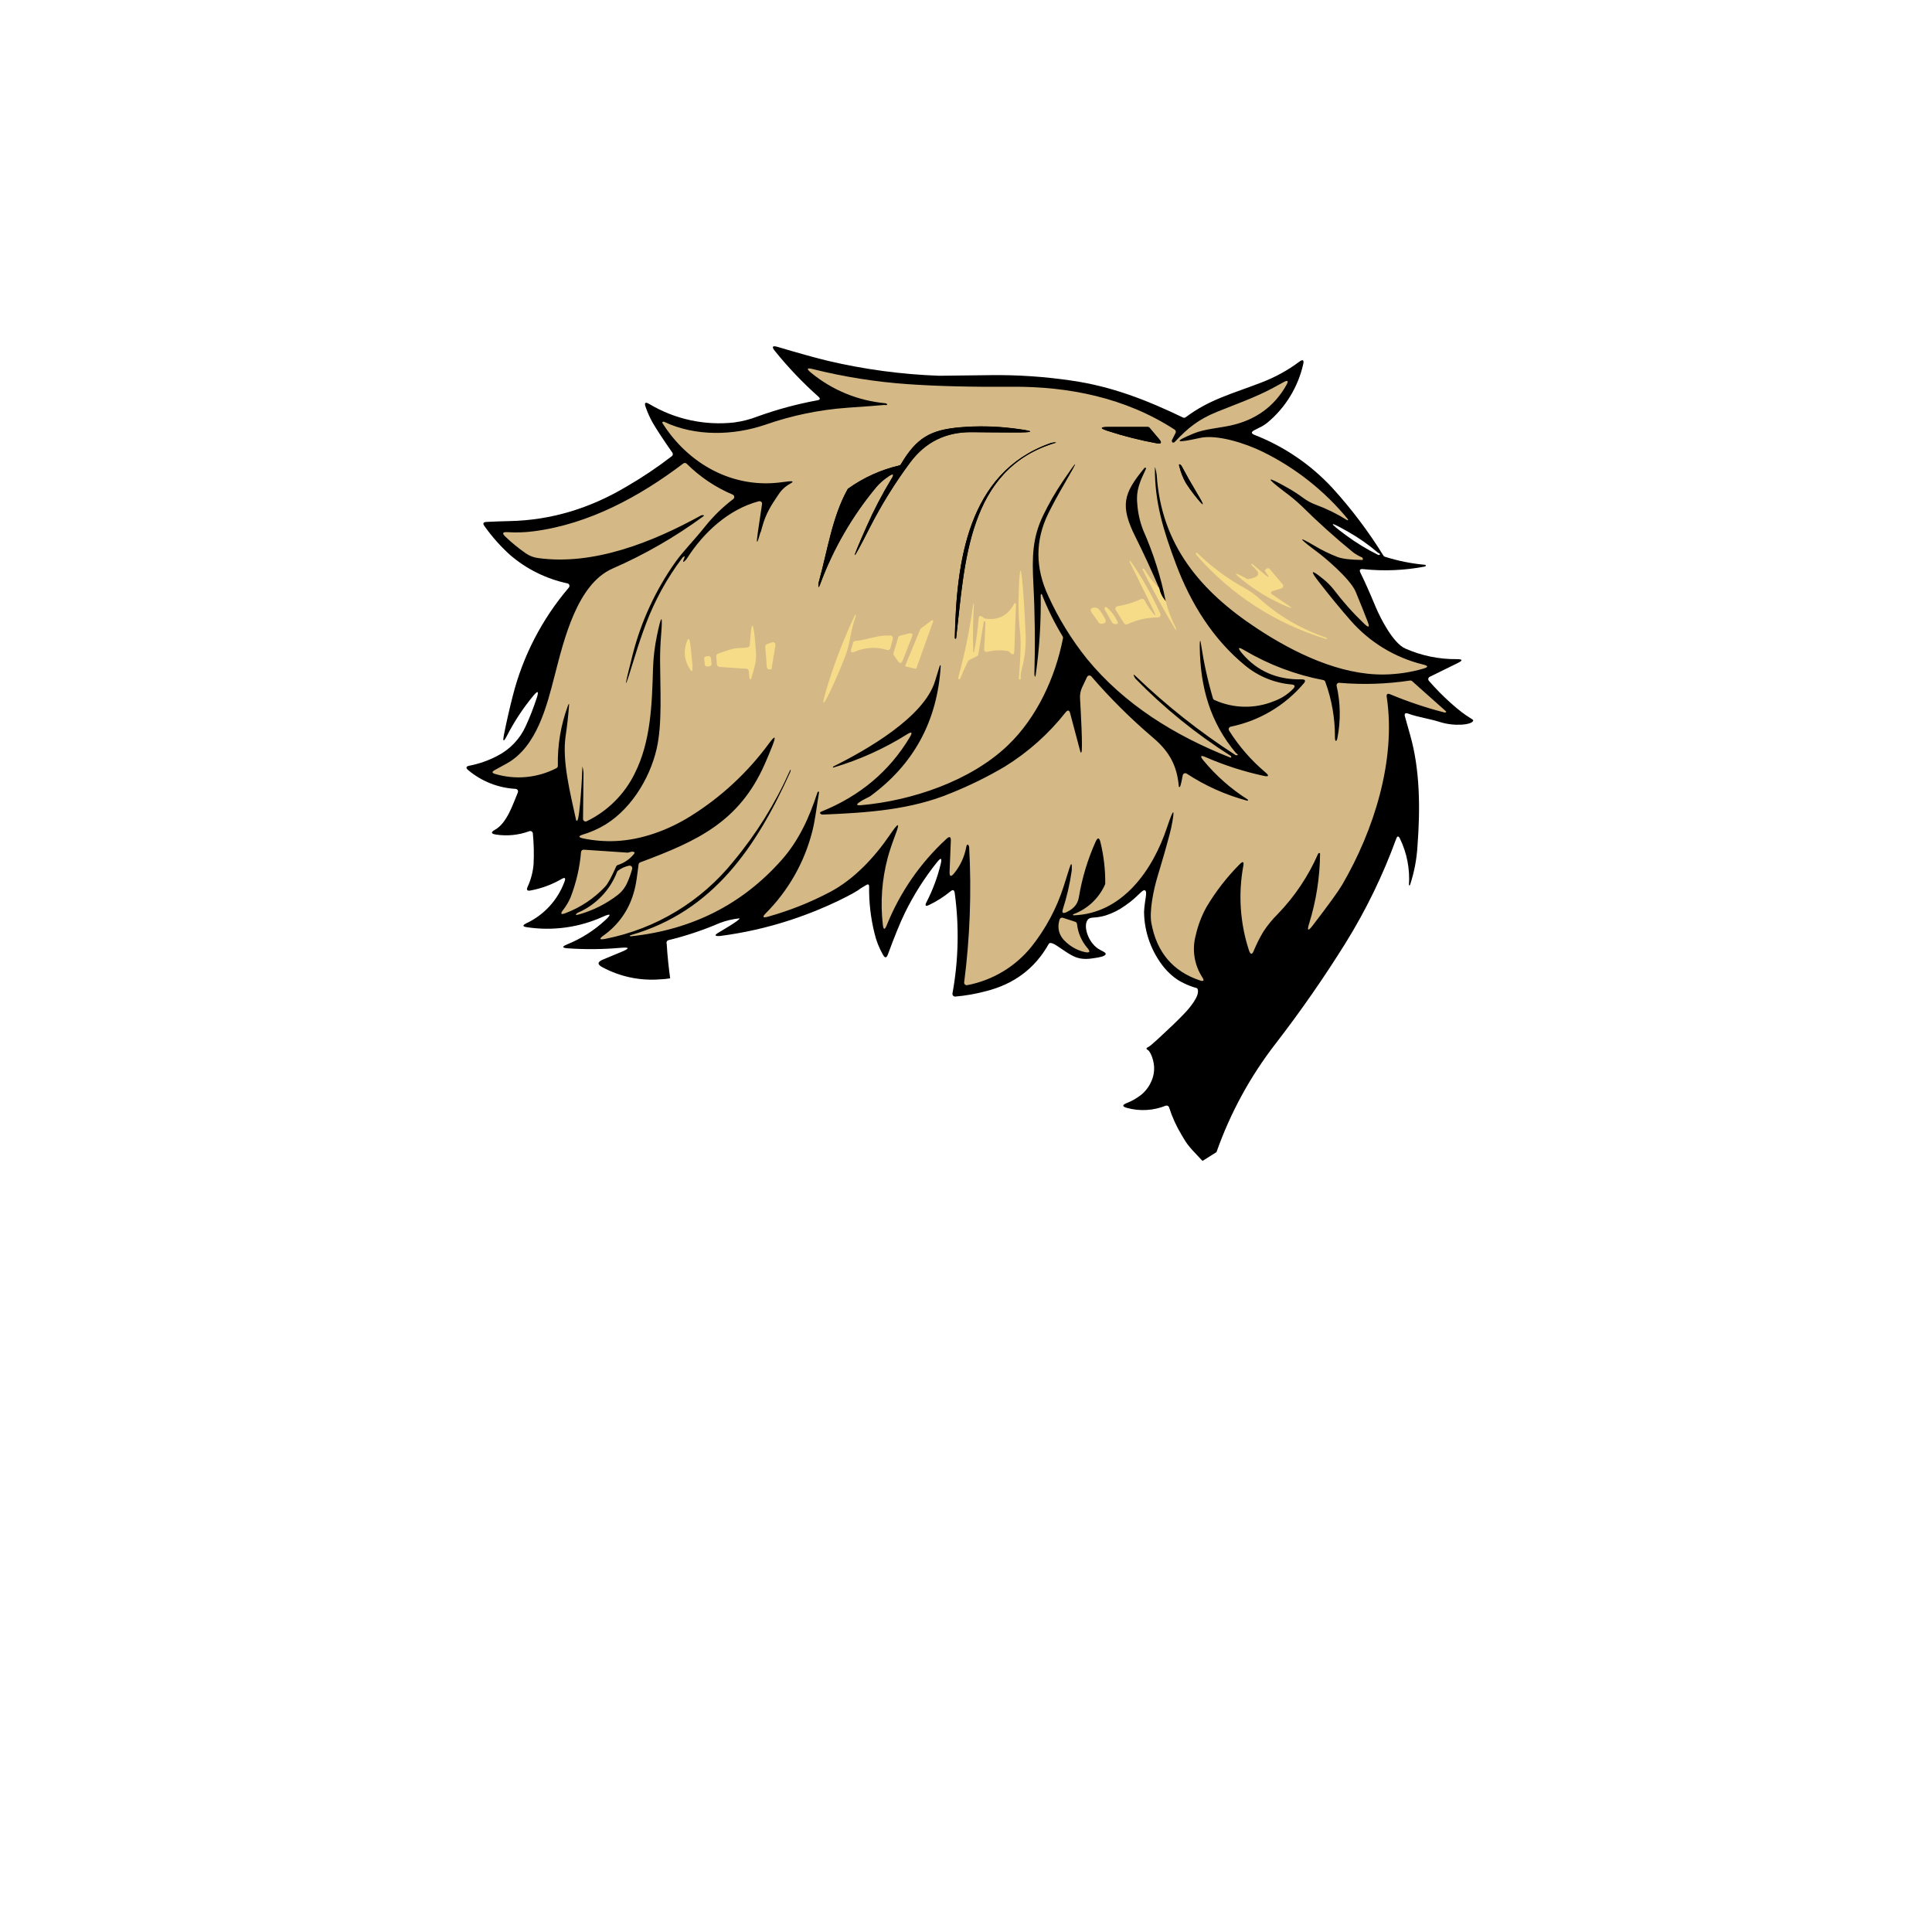 <?xml version="1.0" encoding="UTF-8" standalone="no"?>
<!DOCTYPE svg PUBLIC "-//W3C//DTD SVG 1.1//EN" "http://www.w3.org/Graphics/SVG/1.1/DTD/svg11.dtd">
<svg width="100%" height="100%" viewBox="0 0 750 750" version="1.1" xmlns="http://www.w3.org/2000/svg" xmlns:xlink="http://www.w3.org/1999/xlink" xml:space="preserve" xmlns:serif="http://www.serif.com/" style="fill-rule:evenodd;clip-rule:evenodd;stroke-linejoin:round;stroke-miterlimit:2;">
    <path d="M563.17,272.9C569.93,279 572.05,279 571.88,279.78C571.45,281.36 564.68,282.13 558.81,280.24C554.84,278.97 550.65,278.47 546.73,277.05C545.5,276.6 545.06,277.01 545.43,278.27C546.05,280.56 546.73,282.92 547.43,285.37C551.26,298.78 551.37,314 550.26,328.5C549.957,333.621 548.986,338.681 547.37,343.55C547.333,343.653 547.228,343.716 547.12,343.7C547.01,343.67 546.95,343.63 546.95,343.56C547.369,337.36 546.169,331.157 543.47,325.56C542.92,324.43 542.43,324.45 542,325.63C536.862,339.746 530.28,353.295 522.36,366.06C514.014,379.456 505.003,392.425 495.36,404.92C485.425,417.693 477.617,431.987 472.24,447.25L466.83,450.66C466.68,450.52 466.5,450.35 466.32,450.16L466.27,450.11C460.52,444.09 460.696,443.876 458.67,440.53C456.644,437.184 455.022,433.609 453.84,429.88C453.709,429.465 453.321,429.182 452.887,429.182C452.783,429.182 452.679,429.198 452.58,429.23L452.53,429.23C447.76,431.151 442.49,431.457 437.53,430.1C435.577,429.573 435.543,428.94 437.43,428.2C439.331,427.446 441.121,426.436 442.75,425.2C444.46,423.873 445.831,422.16 446.75,420.2C447.728,418.223 448.16,416.02 448,413.82C447.76,410.98 446.48,408.07 445.54,407.56C445.46,407.51 445.05,407.32 445.06,407.05C445.07,406.78 445.52,406.59 445.62,406.54C446.67,406.06 449.81,403.09 455.62,397.59C457.37,395.93 458.48,394.78 460.05,393.14C460.05,393.14 465.05,387.96 465.05,384.96C465.05,384.68 465.08,383.84 464.61,383.61L464.43,383.54C462.746,383.068 461.109,382.442 459.54,381.67C458.749,381.289 457.978,380.869 457.23,380.41C455.321,379.137 453.601,377.602 452.12,375.85C447.048,369.712 444.225,362.021 444.12,354.06C444.31,349.45 445.57,346.16 444.49,345.65C443.41,345.14 441.83,348.13 436.83,351.52C434.537,353.185 431.996,354.478 429.3,355.35C424.85,356.71 423.3,355.67 422.23,357.09C420.4,359.5 422.41,365.67 426.23,368.24C427.66,369.22 429.3,369.63 429.23,370.35C429.15,371.23 426.57,371.66 425.57,371.82C423.06,372.23 420.27,372.68 417.32,371.47C414.21,370.18 410.23,366.76 408.66,366.27C408.4,366.15 407.61,365.88 407.25,366.27C407.192,366.33 407.141,366.397 407.1,366.47C401.793,375.917 393.693,382.013 382.8,384.76C378.871,385.818 374.855,386.524 370.8,386.87C370.255,386.904 369.777,386.485 369.74,385.94C369.725,385.857 369.725,385.773 369.74,385.69C372.096,372.802 372.393,359.621 370.62,346.64C370.46,345.46 369.92,345.25 369,346.01C366.46,348.093 363.68,349.866 360.72,351.29C359.293,351.983 358.943,351.62 359.67,350.2C362.102,345.491 363.956,340.505 365.19,335.35C365.74,333.04 365.28,332.81 363.79,334.66C358.883,340.778 354.671,347.422 351.23,354.47C349.503,358.003 347.307,363.38 344.64,370.6C344.15,371.92 343.55,371.97 342.84,370.76C341.29,368.081 340.147,365.186 339.45,362.17C338.01,356.331 337.318,350.333 337.39,344.32C337.4,343.8 337.35,343.51 337.08,343.37C336.81,343.23 336.41,343.47 336.13,343.65C334.47,344.69 334.02,344.94 333.92,344.99L333.87,345.05C332.75,346.09 321.52,352.36 306.75,357.19C297.861,360.102 288.717,362.168 279.44,363.36C279.107,363.385 278.773,363.385 278.44,363.36C277.5,363.25 277.59,362.86 278.7,362.17C279.4,361.73 287.76,356.92 287.03,356.52C286.972,356.5 286.908,356.5 286.85,356.52C284.334,356.804 281.862,357.395 279.49,358.28C273.023,361.067 266.333,363.305 259.49,364.97C258.958,365.102 258.629,365.648 258.76,366.18C258.81,366.25 258.81,366.33 258.81,366.33C258.95,368.61 259.13,370.98 259.39,373.42C259.617,375.62 259.873,377.743 260.16,379.79C258.863,380.005 257.554,380.136 256.24,380.18C248.477,380.798 240.697,379.162 233.84,375.47C231.827,374.403 231.88,373.423 234,372.53L241.36,369.47C244.527,368.143 244.4,367.633 240.98,367.94C234.146,368.547 227.275,368.613 220.43,368.14C218.137,367.987 218.053,367.473 220.18,366.6C225.664,364.376 230.697,361.17 235.03,357.14C237.41,354.933 237.117,354.497 234.15,355.83C224.892,360.041 214.605,361.47 204.55,359.94C202.83,359.693 202.75,359.19 204.31,358.43C211.2,355.203 216.538,349.375 219.15,342.23C219.68,340.8 219.3,340.48 218,341.23C214.25,343.405 210.154,344.917 205.89,345.7C204.65,345.93 204.29,345.47 204.8,344.31C206.095,341.51 206.887,338.504 207.14,335.43C207.329,331.458 207.232,327.478 206.85,323.52C206.811,323.001 206.373,322.595 205.853,322.595C205.818,322.595 205.784,322.596 205.75,322.6C205.665,322.611 205.581,322.631 205.5,322.66C201.35,324.199 196.874,324.65 192.5,323.97C190.56,323.67 190.45,323.047 192.17,322.1C196.77,319.57 199.13,312.18 201.03,307.62C201.244,307.115 201.004,306.524 200.5,306.31C200.397,306.271 200.289,306.248 200.18,306.24C193.428,305.88 186.972,303.335 181.79,298.99C180.71,298.1 180.86,297.51 182.23,297.24C186.043,296.497 189.726,295.197 193.16,293.38C198.013,290.883 201.875,286.809 204.11,281.83C205.746,278.27 207.172,274.617 208.38,270.89C209.253,268.217 208.793,267.963 207,270.13C203.08,274.876 199.681,280.029 196.86,285.5C195.467,288.207 195.067,288.07 195.66,285.09C196.633,280.17 197.76,275.213 199.04,270.22C202.961,254.686 210.419,240.267 220.83,228.09C220.982,227.91 221.066,227.681 221.066,227.445C221.066,227.15 220.936,226.87 220.71,226.68C220.589,226.578 220.445,226.506 220.29,226.47C212.072,224.726 204.423,220.943 198.05,215.47C194.309,212.096 190.955,208.316 188.05,204.2C187.32,203.21 187.58,202.68 188.81,202.61C191.87,202.457 194.93,202.347 197.99,202.28C213.79,201.927 228.89,197.447 243.29,188.84C249.382,185.309 255.235,181.381 260.81,177.08C261.225,176.753 261.313,176.152 261.01,175.72C257.457,170.64 254.887,166.723 253.3,163.97C252.25,162.076 251.363,160.095 250.65,158.05C250.017,156.317 250.497,155.917 252.09,156.85C262.011,162.775 273.607,165.284 285.09,163.99C288.21,163.568 291.268,162.775 294.2,161.63C301.726,158.921 309.462,156.834 317.33,155.39C318.4,155.19 318.53,154.73 317.72,154C311.609,148.561 305.956,142.628 300.82,136.26C299.473,134.593 299.83,134.063 301.89,134.67C310.757,137.303 317.27,139.107 321.43,140.08C335.577,143.412 350.016,145.351 364.54,145.87C364.74,145.883 371.373,145.803 384.44,145.63C395,145.492 405.554,146.201 416,147.75C431.54,150 445,155.23 459.26,162.09C459.587,162.239 459.969,162.2 460.26,161.99C469.55,155.03 478.06,152.97 489.69,148.48C494.906,146.5 499.822,143.808 504.3,140.48C505.78,139.36 506.307,139.693 505.88,141.48C503.869,150.288 499.028,158.2 492.1,164C491.043,164.851 489.884,165.567 488.65,166.13C488.06,166.42 487.47,166.71 486.9,167.02C485.63,167.69 485.67,168.3 487,168.83C498.483,173.307 508.802,180.33 517.18,189.37C524.605,197.512 531.257,206.326 537.05,215.7C537.175,215.899 537.366,216.048 537.59,216.12C542.686,217.738 547.944,218.791 553.27,219.26C553.349,219.268 553.419,219.312 553.46,219.38C553.62,219.6 553.3,219.93 553.13,219.93C545.223,221.447 537.135,221.784 529.13,220.93C527.92,220.8 527.59,221.28 528.13,222.37C529.743,225.61 531.72,230.043 534.06,235.67C535.8,239.84 540.78,249.67 545.5,251.75C551.795,254.54 558.615,255.948 565.5,255.88C567.86,255.87 567.95,256.4 565.86,257.4L555.01,262.74C554.666,262.907 554.448,263.257 554.448,263.639C554.448,263.792 554.483,263.943 554.55,264.08C554.588,264.156 554.635,264.226 554.69,264.29C557.333,267.336 560.165,270.211 563.17,272.9ZM534.86,214.51C531.307,211.473 527.473,208.781 523.41,206.47C515.683,202.07 515.393,202.517 522.54,207.81C526.46,210.707 530.63,213.251 535,215.41C535.149,215.48 535.321,215.48 535.47,215.41C536.2,215.01 535.13,214.74 534.86,214.51Z"/>
    <path d="M295.32,206.57L295.83,204.72C297.3,199.35 299.2,196.41 302.22,191.95C303.324,190.243 304.832,188.835 306.61,187.85C308.117,187.037 308.02,186.703 306.32,186.85C305.49,186.93 304.67,187.03 303.84,187.15C284.64,189.94 267.22,180.15 257.17,164.26C257.08,164.142 257.08,163.978 257.17,163.86C257.363,163.683 257.649,163.647 257.88,163.77C269.95,169.48 284.77,169.12 297.23,164.83C307.494,161.251 318.187,159.049 329.03,158.28C336.31,157.78 341.033,157.423 343.2,157.21C343.57,157.21 344.9,157.47 344.2,156.76C344.073,156.63 343.902,156.552 343.72,156.54C333.117,155.584 323.046,151.45 314.83,144.68C312.99,143.17 313.22,142.68 315.53,143.28C327.638,146.307 339.989,148.264 352.44,149.13C363.853,149.923 377.287,150.257 392.74,150.13C414.82,149.98 436.92,154.37 456,166.78C456.434,167.06 456.583,167.634 456.34,168.09L455,170.76C454.852,171.038 454.879,171.379 455.07,171.63C455.35,171.98 455.72,171.91 456.19,171.41C461.19,166.07 465.34,162.75 472.48,159.86C479.62,156.97 487.48,154.22 494.39,150.48L498.31,148.34C499.943,147.447 500.303,147.813 499.39,149.44C494.643,157.887 487.31,163.157 477.39,165.25C473.1,166.15 467.39,166.61 463.44,168.25C455.347,171.583 456.137,172.17 465.81,170.01C472.64,168.5 483.81,172.26 490.04,175.31C502.863,181.574 514.19,190.523 523.25,201.55C523.36,201.7 523.35,201.82 523.25,201.92C523.161,201.986 523.039,201.986 522.95,201.92C519.103,199.501 515.014,197.49 510.75,195.92C509.013,195.276 507.376,194.387 505.89,193.28C504.03,191.898 502.086,190.632 500.07,189.49C491.33,184.537 490.967,185.093 498.98,191.16C501.167,192.761 503.251,194.497 505.22,196.36C511.6,202.68 518.267,208.68 525.22,214.36C526.284,215.165 527.443,215.836 528.67,216.36C528.896,216.46 529.044,216.683 529.05,216.93L529.05,217.27C529.05,217.33 528.93,217.37 528.79,217.37C524.39,217.323 521.23,216.953 519.31,216.26C516.136,215.045 513.077,213.549 510.17,211.79C504.17,208.277 503.933,208.63 509.46,212.85C510.13,213.36 510.84,213.85 511.61,214.46C513.43,215.78 524.11,224.51 526.28,229.73C527.88,233.583 529.427,237.44 530.92,241.3C531.79,243.54 531.35,243.83 529.62,242.17C525.297,238.038 521.311,233.567 517.7,228.8C516.478,227.267 515.082,225.881 513.54,224.67C508.873,220.863 508.4,221.327 512.12,226.06C516.573,231.76 520.573,236.627 524.12,240.66C531.562,249.269 541.517,255.334 552.58,258C554.507,258.48 554.507,258.997 552.58,259.55C547.613,260.996 542.473,261.767 537.3,261.84C520.23,262.09 502.48,253.5 488.15,244.08C466.1,229.6 450.79,211.61 449.03,184.33C448.914,183.399 448.72,182.479 448.45,181.58C448.38,181.26 448.34,181.26 448.33,181.58C448.22,195 451.68,206.08 456.52,219C462.22,234.21 470.88,248.18 483.52,258.48C488.611,262.629 494.836,265.149 501.38,265.71C502.713,265.837 502.923,266.397 502.01,267.39C499.932,269.529 497.395,271.167 494.59,272.18C487.135,275.236 478.738,275.069 471.41,271.72C471.144,271.6 470.942,271.37 470.86,271.09C468.856,264.259 467.319,257.3 466.26,250.26C465.96,248.26 465.787,248.26 465.74,250.26L465.74,251.05C465.94,266.99 469.84,280.44 479.79,292.33C479.93,292.49 481.03,293.04 480.19,293.18C479.946,293.218 479.697,293.165 479.49,293.03C465.685,284.104 452.763,273.881 440.9,262.5C439.2,260.87 440.6,263.27 440.76,263.43C451.843,274.804 464.217,284.846 477.63,293.35C477.799,293.432 477.92,293.587 477.96,293.77C478.013,294.083 477.893,294.183 477.6,294.07C456.05,285.59 436.43,273.44 421.96,255.77C415.972,248.298 410.933,240.112 406.96,231.4C401.833,220.44 401.833,209.74 406.96,199.3C408.6,195.967 410.777,191.967 413.49,187.3C418.91,178.04 418.62,177.86 412.62,186.76C409.727,191.036 407.15,195.518 404.91,200.17C400.8,208.74 400.61,216.03 401.16,226.72C401.76,238.287 401.89,249.87 401.55,261.47C401.528,261.623 401.528,261.777 401.55,261.93C401.76,262.93 401.93,262.93 402.07,261.93C403.512,251.685 404.158,241.344 404,231C404.001,230.91 404.037,230.824 404.1,230.76L404.3,230.56C404.3,230.56 404.4,230.56 404.46,230.68L404.46,230.75C406.666,236.41 409.366,241.864 412.53,247.05C412.657,247.263 412.7,247.517 412.65,247.76C409.72,262.85 402.57,278.51 391.24,289.35C376.77,303.2 353.92,310.85 334.24,312.58C329.51,312.99 337.52,309.3 337.67,309.2C354.703,296.793 363.873,279.933 365.18,258.62C365.18,258.31 364.99,257.94 364.8,258.53L362.94,264.53C358.63,278.46 336.37,291.15 323.65,297.47C323.522,297.514 323.418,297.608 323.36,297.73C323.29,297.94 323.36,298 323.67,297.91C333.68,294.946 343.238,290.629 352.08,285.08C353.96,283.9 354.33,284.263 353.19,286.17C345.29,299.39 333.833,309.023 318.82,315.07C317.73,315.51 318.66,316.25 319.4,316.22C336.74,315.51 353.59,314.38 369.15,307.89C376.379,304.991 383.376,301.544 390.08,297.58C399.118,291.994 407.106,284.866 413.68,276.52C414.51,275.52 415.09,275.6 415.43,276.89L419.43,291.96C419.459,292.068 419.571,292.135 419.68,292.11C419.718,292.104 419.752,292.086 419.78,292.06C420.47,291.39 419.4,273.59 419.28,271.3C419.156,269.829 419.404,268.35 420,267C420.667,265.587 421.333,264.18 422,262.78C422.169,262.441 422.516,262.225 422.895,262.225C423.057,262.225 423.217,262.265 423.36,262.34C423.475,262.4 423.576,262.481 423.66,262.58C431.03,271.134 439.054,279.101 447.66,286.41C453.94,291.74 456.94,297.27 457.61,305.26C457.624,305.419 457.751,305.546 457.91,305.56C458.37,305.56 459.02,301.46 459.14,300.93C459.243,300.476 459.65,300.152 460.115,300.152C460.194,300.152 460.273,300.161 460.35,300.18C460.462,300.212 460.57,300.259 460.67,300.32C467.876,305.05 475.793,308.594 484.12,310.82C484.27,310.82 484.42,310.82 484.45,310.74L484.45,310.49C484.438,310.434 484.401,310.386 484.35,310.36C477.852,306.242 472.047,301.122 467.15,295.19C465.743,293.47 466.057,293.057 468.09,293.95C475.305,297.087 482.811,299.505 490.5,301.17C492.587,301.63 492.813,301.167 491.18,299.78C485.688,295.143 480.945,289.685 477.12,283.6C477.02,283.441 476.968,283.257 476.968,283.069C476.968,282.724 477.147,282.402 477.44,282.22C477.538,282.158 477.647,282.114 477.76,282.09C488.786,279.847 498.744,273.964 506.03,265.39C507.03,264.26 506.74,263.71 505.25,263.73C495.75,263.897 488.083,260.563 482.25,253.73C480.25,251.33 480.583,250.93 483.25,252.53C492.663,258.079 502.965,261.96 513.7,264C514.051,264.065 514.341,264.314 514.46,264.65C516.997,271.546 518.27,278.843 518.22,286.19C518.22,288.11 518.89,287.95 519.16,286.59C520.493,279.872 520.398,272.948 518.88,266.27C518.863,266.196 518.854,266.12 518.854,266.045C518.854,265.58 519.178,265.174 519.63,265.07C519.733,265.055 519.837,265.055 519.94,265.07C529.09,265.849 538.3,265.551 547.38,264.18C547.674,264.139 547.971,264.231 548.19,264.43L561.19,276.01C561.54,276.32 561.49,276.51 561.02,276.58C560.848,276.596 560.675,276.579 560.51,276.53C553.416,274.693 546.462,272.353 539.7,269.53C538.61,269.07 538.15,269.43 538.33,270.6C542.02,295.04 533.33,322.43 521,343.51C519.56,345.983 515.76,351.233 509.6,359.26C507.78,361.633 507.313,361.393 508.2,358.54C510.93,349.759 512.362,340.625 512.45,331.43C512.455,331.367 512.433,331.305 512.39,331.26C512.16,330.98 511.76,331.26 511.67,331.48C507.894,340.111 502.611,348.001 496.07,354.78C493.96,356.862 492.077,359.162 490.45,361.64C489.03,364.008 487.786,366.478 486.73,369.03C486.063,370.697 485.437,370.67 484.85,368.95C481.388,358.373 480.631,347.095 482.65,336.15C482.963,334.463 482.513,334.227 481.3,335.44C476.31,340.443 471.96,346.046 468.35,352.12C466.438,355.567 465.034,359.272 464.18,363.12C462.673,368.67 463.613,374.607 466.76,379.42C467.57,380.69 467.26,381.08 465.83,380.61C455.337,377.117 449.047,369.697 446.96,358.35C446.12,353.77 447.74,345.52 449.45,339.94C451.16,334.36 452.71,328.94 454.16,323.42C454.53,322.01 454.84,320.58 455.09,319.14C455.963,314.187 455.553,314.077 453.86,318.81C453.58,319.59 453.29,320.43 452.99,321.33C447.6,337.54 435.82,354.71 416.73,355.33C416.624,355.336 416.53,355.256 416.52,355.15C416.52,355.04 416.57,354.95 416.74,354.88C422.178,352.849 426.579,348.718 428.95,343.42C429.009,343.291 429.043,343.152 429.05,343.01C429.104,337.597 428.48,332.198 427.19,326.94C426.73,325.053 426.103,324.997 425.31,326.77C422.227,333.637 420.046,340.874 418.82,348.3C418.31,351.3 416.52,352.91 413.99,354.11C412.6,354.78 412.14,354.37 412.61,352.9C414.159,348.123 415.293,343.222 416,338.25C416.046,337.965 416.073,337.678 416.08,337.39C416.16,334.87 415.827,334.813 415.08,337.22C414.333,339.627 413.607,341.933 412.9,344.14C410.191,352.593 405.977,360.487 400.46,367.44C394.179,375.254 385.31,380.575 375.46,382.44C374.926,382.544 374.4,382.193 374.29,381.66C374.275,381.554 374.275,381.446 374.29,381.34C376.527,363.975 377.176,346.443 376.23,328.96C376.23,328.29 375.45,326.96 375.1,328.8C374.425,332.542 372.811,336.052 370.41,339C369.137,340.547 368.543,340.323 368.63,338.33L369.11,326.41C369.183,324.797 368.623,324.537 367.43,325.63C357.298,334.934 349.374,346.388 344.24,359.15C343.447,361.103 342.937,361.033 342.71,358.94C341.703,350.206 342.358,341.36 344.64,332.87C345.233,330.623 346.287,327.487 347.8,323.46C349.267,319.573 348.8,319.327 346.4,322.72L345.4,324.16C339.52,332.79 331.54,341.36 322.2,346.28C314.515,350.338 306.415,353.557 298.04,355.88C296.11,356.41 295.85,355.97 297.26,354.54C306.08,345.708 312.343,334.647 315.38,322.54C316.5,318.13 317.1,312.54 317.96,307.61C317.98,307.509 317.937,307.406 317.85,307.35C317.62,307.19 317.43,307.35 317.29,307.75C314.23,317.19 310.17,326.19 303.56,333.69C288.273,351.023 268.703,360.953 244.85,363.48C244.776,363.49 244.701,363.472 244.64,363.43C244.393,363.27 244.473,363.13 244.88,363.01C276.98,353.81 293.81,328.46 306.76,299.74C306.837,299.578 306.89,299.407 306.92,299.23C306.99,298.6 306.92,298.6 306.61,299.23C300.953,311.913 293.577,323.758 284.69,334.43C272.208,349.931 254.661,360.555 235.14,364.43C232.6,364.957 232.393,364.477 234.52,362.99C240.006,359.052 244.014,353.384 245.9,346.9C247.01,343.45 247.38,339.41 247.9,335.57C247.947,335.203 248.194,334.89 248.54,334.76C270.84,326.47 286.94,318.98 296.81,296.76C297.9,294.32 298.92,291.86 299.89,289.37C301.35,285.623 300.89,285.37 298.51,288.61C290.26,299.849 279.946,309.416 268.12,316.8C259.27,322.34 248.98,326.04 239,326.49C234.795,326.679 230.582,326.343 226.46,325.49C224.46,325.07 224.433,324.553 226.38,323.94C228.669,323.242 230.888,322.335 233.01,321.23C244.25,315.4 252.2,302.56 254.92,290.64C257.13,280.99 256.28,267.64 256.24,256.48C256.24,253.31 256.35,250.16 256.6,247.01C257.327,238.263 256.8,238.187 255.02,246.78C254.149,250.962 253.641,255.211 253.5,259.48C253.1,273.58 252.63,287.85 246.43,300.2C242.468,308.312 235.895,314.864 227.77,318.8C227.633,318.867 227.482,318.902 227.329,318.902C226.947,318.902 226.597,318.684 226.43,318.34C226.362,318.2 226.328,318.046 226.33,317.89C226.397,311.89 226.46,305.89 226.52,299.89C226.455,299.168 226.331,298.452 226.15,297.75C226.1,297.48 226.08,297.48 226.07,297.75C226.07,300.42 225.07,318.08 224.07,318.57C224.026,318.592 223.978,318.603 223.929,318.603C223.806,318.603 223.693,318.531 223.64,318.42L223.64,318.34C221.34,307.78 218.15,295.34 219.58,285.69C220.16,281.783 220.6,277.86 220.9,273.92C220.97,272.97 220.82,273.01 220.44,274.03C217.697,281.464 216.38,289.348 216.56,297.27C216.57,297.657 216.355,298.016 216.01,298.19C208.663,302.006 200.111,302.814 192.18,300.44C190.93,300.09 190.88,299.6 192.01,298.97L196.63,296.44C208.44,289.94 212.29,273.99 215.37,262.06C218.94,248.24 224.03,226.89 237.66,220.77C250.157,215.331 262.009,208.519 273,200.46C273.43,200.14 273.38,199.98 272.85,199.99L272.58,199.99C272.412,199.989 272.247,200.03 272.1,200.11C253.36,210.45 230.42,219.63 208.83,216.63C207.121,216.404 205.492,215.769 204.08,214.78C201.276,212.829 198.628,210.663 196.16,208.3C194.827,207.04 195.08,206.467 196.92,206.58C200.353,206.802 203.799,206.688 207.21,206.24C228.63,203.47 248.36,192.74 265.26,179.92C265.656,179.62 266.219,179.659 266.57,180.01C271.699,185.123 277.767,189.197 284.44,192.01C284.944,192.224 285.184,192.815 284.97,193.32C284.903,193.478 284.796,193.615 284.66,193.72C280.565,196.83 276.871,200.434 273.66,204.45C269.78,209.35 265.05,214.15 262.3,218.04C254.556,228.935 248.891,241.167 245.59,254.12C241.843,268.787 242.177,268.877 246.59,254.39C247.843,250.303 249.223,246.25 250.73,242.23C254.189,233.069 258.933,224.446 264.82,216.62C264.901,216.506 264.999,216.405 265.11,216.32C265.79,215.76 265.96,215.89 265.62,216.7C264.913,218.367 265.14,218.567 266.3,217.3C266.448,217.135 266.582,216.958 266.7,216.77C273.16,206.59 283,197.63 294.59,194.59C294.676,194.566 294.766,194.554 294.856,194.554C295.305,194.554 295.701,194.857 295.82,195.29C295.845,195.426 295.845,195.564 295.82,195.7L294.24,206.31C293.473,211.57 293.807,211.643 295.24,206.53L295.32,206.57ZM457.82,181.06C458.365,183.309 459.216,185.473 460.35,187.49C461.3,188.95 462.3,190.36 463.35,191.73C467.683,197.25 468.033,197.007 464.4,191C462.4,187.667 460.5,184.303 458.7,180.91C458.45,180.43 457.34,179.57 457.8,181.06L457.82,181.06ZM371.18,247.63C374.54,218.96 375.45,182.09 409.7,171.89C410.07,171.78 410.06,171.72 409.7,171.72C408.931,171.723 408.168,171.865 407.45,172.14C375.58,183.6 371.31,218.27 370.67,247.54C370.66,247.648 370.7,247.756 370.78,247.83L370.92,247.93C371,247.98 371.11,247.93 371.17,247.75C371.179,247.711 371.179,247.669 371.17,247.63L371.18,247.63ZM446.3,166.1C446.112,165.874 445.834,165.742 445.54,165.74L430.34,165.74C426.95,165.74 426.86,166.25 430.09,167.3C436.28,169.312 442.597,170.909 449,172.08C450.833,172.407 451.15,171.863 449.95,170.45L446.3,166.1ZM346,186C342.414,191.916 339.211,198.055 336.41,204.38C329.95,218.953 330.333,219.137 337.56,204.93C342.094,196.035 347.366,187.535 353.32,179.52C359.233,171.56 367.203,167.63 377.23,167.73C382.53,167.777 387.837,167.817 393.15,167.85C402.183,167.89 402.217,167.357 393.25,166.25C386.445,165.412 379.572,165.278 372.74,165.85C361.21,166.85 355.81,169.91 349.74,180.2C349.603,180.436 349.375,180.606 349.11,180.67C341.993,182.33 335.27,185.367 329.32,189.61C329.2,189.697 329.101,189.81 329.03,189.94C323.03,200.74 321.24,213.81 317.84,226.02C317.771,226.244 317.731,226.476 317.72,226.71C317.63,228.18 317.84,228.22 318.36,226.85C323.465,213.018 330.906,200.164 340.36,188.85C341.684,187.335 343.216,186.015 344.91,184.93C346.91,183.64 347.25,184.01 346.03,186.02L346,186Z" style="fill:rgb(212,184,134);"/>
    <path d="M344.88,185C343.186,186.085 341.654,187.405 340.33,188.92C330.876,200.234 323.435,213.088 318.33,226.92C317.81,228.29 317.6,228.25 317.69,226.78C317.701,226.546 317.741,226.314 317.81,226.09C321.23,213.85 323,200.78 329,190C329.071,189.87 329.17,189.757 329.29,189.67C335.24,185.427 341.963,182.39 349.08,180.73C349.345,180.666 349.573,180.496 349.71,180.26C355.79,169.97 361.19,166.87 372.71,165.91C379.542,165.338 386.415,165.472 393.22,166.31C402.18,167.423 402.147,167.957 393.12,167.91C387.787,167.91 382.48,167.87 377.2,167.79C367.2,167.69 359.23,171.62 353.29,179.58C347.346,187.599 342.084,196.102 337.56,205C330.327,219.213 329.943,219.03 336.41,204.45C339.209,198.101 342.412,191.938 346,186C347.22,184 346.85,183.62 344.88,184.91L344.88,185ZM446.3,166.14L449.95,170.45C451.15,171.87 450.833,172.413 449,172.08C442.597,170.909 436.28,169.312 430.09,167.3C426.86,166.25 426.95,165.73 430.34,165.74L445.54,165.74C445.84,165.752 446.12,165.899 446.3,166.14Z" style="fill-rule:nonzero;"/>
    <path d="M409.7,171.93C375.45,182.13 374.54,219 371.18,247.67C371.18,247.83 371.06,247.97 370.97,247.98C370.948,247.991 370.922,247.991 370.9,247.98L370.76,247.88C370.68,247.806 370.64,247.698 370.65,247.59C371.29,218.32 375.56,183.65 407.43,172.19C408.148,171.915 408.911,171.773 409.68,171.77C410.06,171.76 410.07,171.82 409.7,171.93ZM457.82,181.1C457.36,179.61 458.47,180.47 458.72,180.95C460.52,184.363 462.42,187.727 464.42,191.04C468.047,197.04 467.697,197.283 463.37,191.77C462.3,190.4 461.3,188.99 460.37,187.53C459.236,185.513 458.385,183.349 457.84,181.1L457.82,181.1ZM452.54,233.41C451.245,232.012 450.365,230.28 450,228.41C447.12,221.637 444.043,214.97 440.77,208.41C434.71,196.28 436.11,191.53 444.23,181.73C444.299,181.641 444.399,181.58 444.51,181.56C444.92,181.47 444.99,181.7 444.74,182.25C442.57,186.88 440.96,190.25 441.48,195.5C441.718,199.011 442.483,202.467 443.75,205.75C447.691,214.631 450.639,223.921 452.54,233.45L452.54,233.41Z" style="fill-rule:nonzero;"/>
    <path d="M514.85,247.59C515.71,247.89 514.85,248.07 514.58,247.99C495.144,242.075 477.765,230.795 464.45,215.45C464.284,215.227 464.219,214.944 464.27,214.67C464.317,214.591 464.402,214.542 464.494,214.542C464.542,214.542 464.589,214.555 464.63,214.58L464.68,214.58C470.251,220.017 476.539,224.667 483.37,228.4C485.273,229.448 487.048,230.713 488.66,232.17C496.248,239.032 505.161,244.266 514.85,247.55L514.85,247.59ZM447.31,235.92L438.57,218.19C438.47,217.99 438.44,217.79 438.51,217.74C438.72,217.67 438.86,217.79 438.98,217.97C443.437,224.369 447.284,231.172 450.47,238.29C450.694,238.789 450.468,239.384 449.97,239.61C449.841,239.669 449.701,239.699 449.56,239.7C445.436,239.677 441.359,240.58 437.63,242.34C437.176,242.553 436.628,242.394 436.36,241.97L433.14,236.84C433.039,236.68 432.985,236.494 432.985,236.305C432.985,235.963 433.161,235.643 433.45,235.46C433.567,235.39 433.696,235.343 433.83,235.32C436.998,234.813 440.083,233.878 443,232.54C443.481,232.322 444.056,232.521 444.3,232.99C444.922,234.196 445.631,235.356 446.42,236.46C448.827,239.793 449.12,239.617 447.3,235.93L447.31,235.92Z" style="fill:rgb(246,219,137);fill-rule:nonzero;"/>
    <path d="M491.7,222.63L491.2,221.91C491.022,221.657 491.052,221.309 491.27,221.09L491.49,220.87C491.678,220.678 491.936,220.569 492.205,220.569C492.474,220.569 492.732,220.678 492.92,220.87L492.92,220.92L497.92,226.82C498.27,227.236 498.221,227.864 497.81,228.22C497.706,228.304 497.587,228.369 497.46,228.41L494.19,229.41C493.19,229.74 493.07,230.22 493.98,230.84L500.89,235.51C501.52,235.94 501.46,236.06 500.72,235.89C500.613,235.867 500.51,235.834 500.41,235.79C493.906,233.154 487.819,229.587 482.34,225.2C478.727,222.3 478.96,221.947 483.04,224.14L484.04,224.68C484.236,224.783 484.462,224.819 484.68,224.78C492.94,223.39 484.68,219.45 485.9,218.94C485.983,218.89 486.087,218.89 486.17,218.94L491.07,223.08C492.66,224.42 492.87,224.24 491.68,222.53L491.7,222.63ZM450,228.37C450.365,230.24 451.245,231.972 452.54,233.37C453.425,236.978 454.748,240.464 456.48,243.75C456.533,243.852 456.564,243.965 456.57,244.08C456.57,244.59 456.45,244.63 456.18,244.19C451.673,236.663 447.46,228.97 443.54,221.11C443.38,220.78 443.48,220.66 443.83,220.74C443.935,220.766 444.036,220.806 444.13,220.86C444.229,220.923 444.312,221.008 444.37,221.11C445.9,223.768 447.795,226.198 450,228.33L450,228.37ZM395.39,232.37C395.763,217.95 396.43,217.95 397.39,232.37C397.683,236.597 397.927,240.983 398.12,245.53C398.4,250.494 397.863,255.47 396.53,260.26C396.276,261.334 396.185,262.439 396.26,263.54L396.26,263.55C396.26,263.662 396.171,263.755 396.06,263.76L395.74,263.76C395.601,263.755 395.49,263.639 395.49,263.5L395.49,263.49C396.223,254.823 396.39,248.823 395.99,245.49C395.477,241.143 395.276,236.765 395.39,232.39L395.39,232.37ZM378.09,253.01C378.162,252.921 378.208,252.814 378.22,252.7C378.989,248.582 379.544,244.426 379.88,240.25C379.97,239.02 380.51,238.79 381.48,239.54L381.99,239.93C382.127,240.036 382.289,240.105 382.46,240.13C387.52,240.89 391.267,238.967 393.7,234.36C393.789,234.209 393.972,234.138 394.14,234.19C394.3,234.215 394.417,234.358 394.41,234.52L393.77,252.65C393.77,254.2 393.15,254.42 392.06,253.32C391.988,253.248 391.922,253.171 391.86,253.09C391.707,252.894 391.485,252.762 391.24,252.72C388.58,252.271 385.854,252.383 383.24,253.05C382.714,253.183 382.171,252.864 382.03,252.34C382.009,252.224 382.009,252.106 382.03,251.99C382.217,249.85 382.383,246.517 382.53,241.99C382.53,241.56 382.48,241.29 382.34,241.18C382.237,241.083 382.073,241.083 381.97,241.18C381.947,241.217 381.93,241.258 381.92,241.3L379.78,254C379.728,254.321 379.523,254.598 379.23,254.74L376.23,256.22C376.031,256.315 375.87,256.473 375.77,256.67C374.7,258.82 373.77,260.99 372.87,263.18C372.46,264.24 371.79,263.74 372.06,262.74C374.589,253.588 376.483,244.273 377.73,234.86C377.81,234.23 378.12,234.09 378.08,234.72C377.7,240.773 377.613,246.833 377.82,252.9C377.82,253.21 377.93,253.26 378.11,253.07L378.09,253.01ZM429.81,235.9C431.456,237.357 432.789,239.133 433.73,241.12C434.17,241.95 433.92,242.34 432.99,242.3C432.441,242.311 431.928,242.023 431.65,241.55C430.703,239.937 429.78,238.317 428.88,236.69C428.779,236.522 428.75,236.32 428.8,236.13C428.93,235.55 429.26,235.47 429.8,235.9L429.81,235.9ZM426.92,236.9C427.792,238.06 428.549,239.303 429.18,240.61C429.414,241.104 429.203,241.703 428.71,241.94C428.62,241.989 428.522,242.02 428.42,242.03L427.57,242.16C427.186,242.231 426.794,242.07 426.57,241.75L423.57,237.51C423.254,237.065 423.357,236.439 423.8,236.12C423.912,236.035 424.042,235.977 424.18,235.95C424.567,235.863 424.967,235.846 425.36,235.9C425.996,236.002 426.562,236.365 426.92,236.9ZM331.69,239.14C331.99,238.5 332.17,238.46 332.24,239.01C332.252,239.132 332.235,239.256 332.19,239.37C330.25,244.19 330.07,249.55 328.4,253.98C326.853,258.08 325.187,262.08 323.4,265.98C319.087,275.313 318.467,275.073 321.54,265.26C324.322,256.335 327.72,247.614 331.71,239.16L331.69,239.14ZM279.21,258.83C278.717,258.797 278.318,258.403 278.28,257.91L278.04,254.77C278.014,254.328 278.284,253.92 278.7,253.77C281.7,252.72 284.76,251.43 287.95,251.53C288.741,251.557 289.532,251.473 290.3,251.28C290.714,251.175 291.016,250.816 291.05,250.39L291.34,246.91C291.773,241.537 292.303,241.537 292.93,246.91C293.2,249.23 293.38,251.55 293.49,253.91C293.63,257.26 292.55,260.23 291.63,263.4C291.588,263.557 291.472,263.684 291.32,263.74C290.8,263.93 290.74,260.82 290.67,260.42C290.584,259.973 290.204,259.638 289.75,259.61L279.21,258.91L279.21,258.83ZM351.45,258.26L357.29,244.19C357.318,244.129 357.359,244.074 357.41,244.03L361.66,240.82C361.726,240.767 361.807,240.739 361.892,240.739C362.009,240.739 362.12,240.795 362.19,240.89C362.268,240.993 362.291,241.128 362.25,241.25L355.77,259.33C355.705,259.508 355.515,259.612 355.33,259.57L351.72,258.78C351.546,258.747 351.42,258.593 351.42,258.417C351.42,258.387 351.423,258.358 351.43,258.33C351.426,258.307 351.426,258.283 351.43,258.26L351.45,258.26ZM350.37,256.47C349.923,257.623 349.343,257.693 348.63,256.68L347,254.42C346.818,254.169 346.762,253.847 346.85,253.55L348.68,247.44C348.785,247.1 349.063,246.84 349.41,246.76L352.84,245.92C354.09,245.62 354.48,246.07 354.01,247.26L350.39,256.52L350.37,256.47ZM331.1,249.53C331.218,249.135 331.569,248.852 331.98,248.82C335.98,248.52 340.41,246.71 344.1,246.69L345.64,246.69C346.189,246.69 346.64,247.141 346.64,247.69C346.65,247.76 346.65,247.83 346.64,247.9L345.64,251.63C345.499,252.159 344.949,252.479 344.42,252.34C340.283,251.021 335.803,251.26 331.83,253.01C330.5,253.57 330.05,253.16 330.48,251.79L331.19,249.48L331.1,249.53ZM266.1,250.84C267.033,247.033 267.7,247.077 268.1,250.97L268.74,257.37C269.14,261.37 268.503,261.54 266.83,257.88C265.802,255.696 265.555,253.224 266.13,250.88L266.1,250.84ZM300.22,255.54C299.98,256.79 299.77,258.07 299.58,259.36C299.539,259.672 299.27,259.907 298.955,259.907C298.923,259.907 298.892,259.905 298.86,259.9L298.51,259.85C298.055,259.778 297.706,259.4 297.67,258.94L297.07,251.04C297.045,250.596 297.32,250.186 297.74,250.04L299.74,249.34C299.838,249.309 299.941,249.293 300.044,249.293C300.482,249.293 300.872,249.581 301,250C301.036,250.151 301.036,250.309 301,250.46C300.76,252.2 300.477,253.913 300.15,255.6L300.22,255.54Z" style="fill:rgb(246,219,137);fill-rule:nonzero;"/>
    <g transform="matrix(0.994,-0.111,0.111,0.994,-26.88,32.23)">
        <path d="M276.16,255.43C276.16,254.95 275.77,254.56 275.29,254.56L274.39,254.56C273.91,254.56 273.52,254.95 273.52,255.43L273.52,257.65C273.52,258.13 273.91,258.52 274.39,258.52L275.29,258.52C275.77,258.52 276.16,258.13 276.16,257.65L276.16,255.43Z" style="fill:rgb(246,219,137);"/>
    </g>
    <path d="M244.78,330.73C245.021,330.646 245.275,330.609 245.53,330.62C246.403,330.673 246.553,331.023 245.98,331.67C244.354,333.603 242.215,335.038 239.81,335.81C239.537,335.897 239.315,336.098 239.2,336.36C237.387,340.48 235.963,343.087 234.93,344.18C230.642,348.762 225.355,352.293 219.48,354.5C217.733,355.167 217.43,354.757 218.57,353.27C219.739,351.792 220.711,350.169 221.46,348.44C223.671,342.771 225.052,336.813 225.56,330.75C225.612,330.217 226.085,329.815 226.62,329.85L243.73,331C244.09,330.939 244.442,330.838 244.78,330.7L244.78,330.73Z" style="fill:rgb(212,184,134);fill-rule:nonzero;"/>
    <path d="M239.91,338C241.187,337.031 242.668,336.364 244.24,336.05C244.306,336.037 244.373,336.03 244.44,336.03C244.914,336.03 245.325,336.366 245.42,336.83C245.454,336.978 245.454,337.132 245.42,337.28C244.912,339.18 244.242,341.033 243.42,342.82C242.589,344.663 241.31,346.268 239.7,347.49C235.156,350.985 229.972,353.556 224.44,355.06C222.62,355.56 224.11,354.4 224.23,354.35C231.283,351.341 236.819,345.592 239.56,338.43C239.628,338.262 239.738,338.114 239.88,338L239.91,338Z" style="fill:rgb(212,184,134);fill-rule:nonzero;"/>
    <path d="M414.19,366.06C411.197,363.553 410.243,360.513 411.33,356.94C411.488,356.417 412.046,356.116 412.57,356.27L417.4,357.84C417.772,357.958 418.042,358.283 418.09,358.67C418.45,362.1 419.845,365.341 422.09,367.96C423.39,369.47 423.09,370.02 421.09,369.59C418.536,368.997 416.166,367.784 414.19,366.06Z" style="fill:rgb(212,184,134);fill-rule:nonzero;"/>
</svg>
